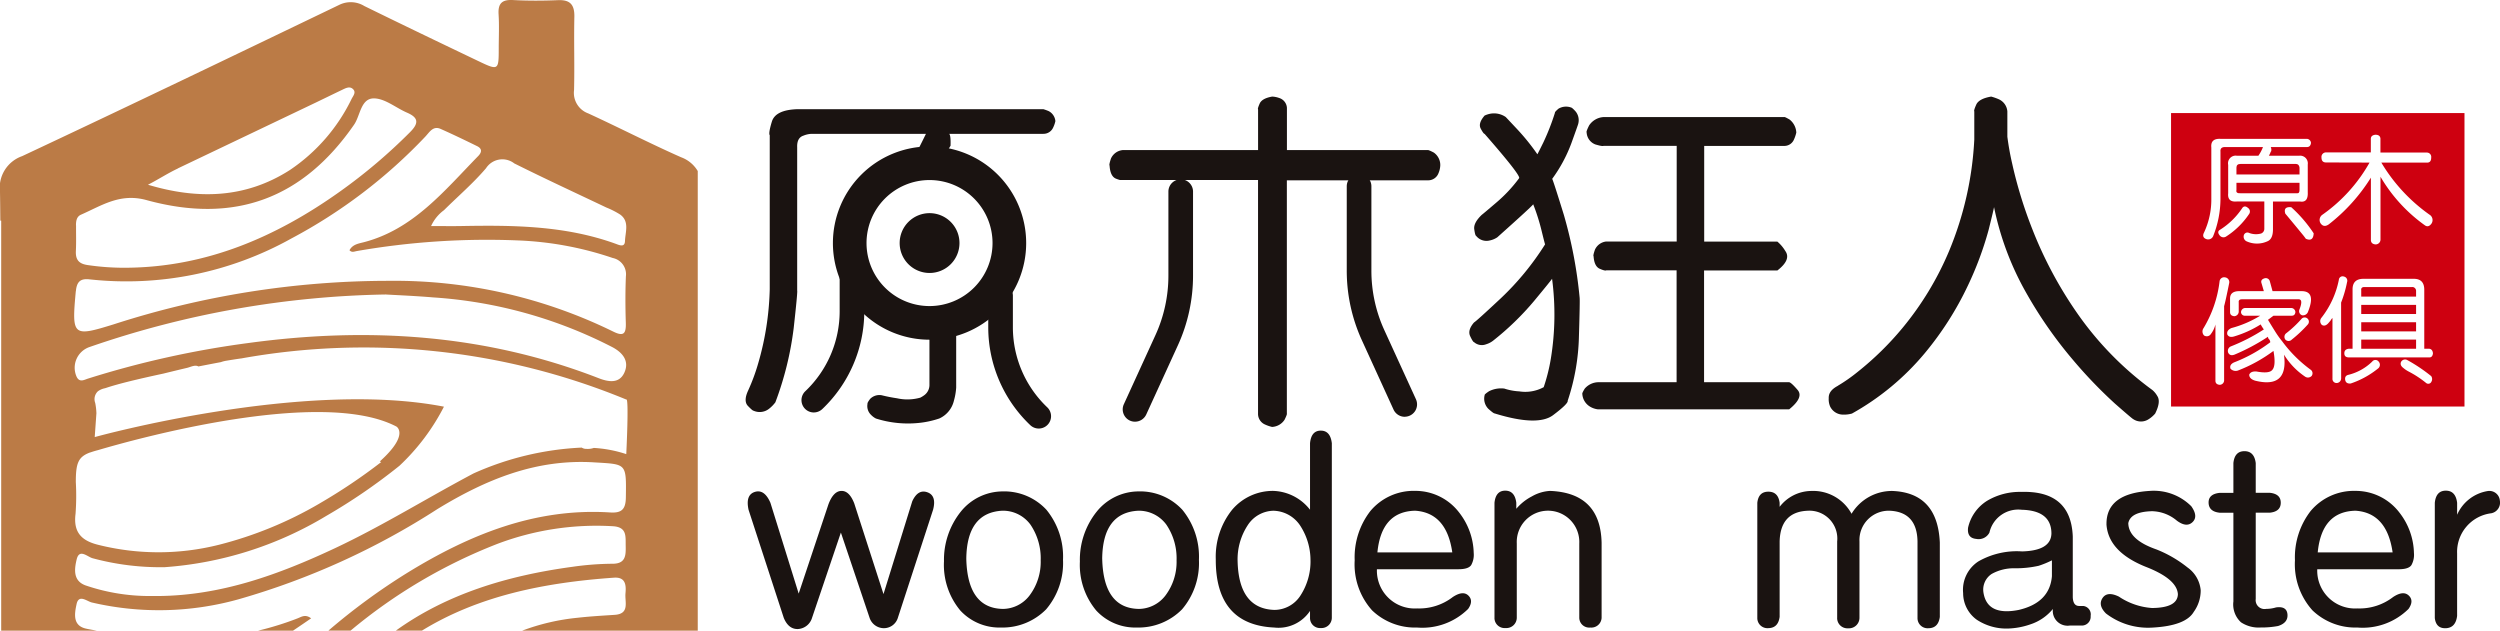 <svg xmlns="http://www.w3.org/2000/svg" xmlns:xlink="http://www.w3.org/1999/xlink" width="208.99" height="52.72" viewBox="0 0 208.99 52.72">
  <defs>
    <clipPath id="clip-path">
      <rect  data-name="rectangle 1464" width="208.99" height="52.72" fill="none"/>
    </clipPath>
  </defs>
  <g id="Group_3126" data-name="Group 3126" transform="translate(0 0)">
    <g id="Group_3125" data-name="Group 3125" transform="translate(0 0)" clip-path="url(#clip-path)">
      <path  data-name="svg 2220" d="M.1,18.446V52.719H8.083c-.29-.055-.583-.1-.871-.164-1.173-.246-.974-1.287-.812-2.047.184-.864.86-.245,1.272-.144a24.7,24.7,0,0,0,12.283-.27,62.09,62.09,0,0,0,16.621-7.544c4.051-2.469,8.223-4.19,13.059-3.9,2.754.17,2.725.03,2.685,2.934-.014,1.009-.368,1.314-1.309,1.256-6.244-.4-11.757,1.841-16.985,5.06a52.783,52.783,0,0,0-6.569,4.815H29.31a44.127,44.127,0,0,1,12.249-7.242,23.436,23.436,0,0,1,9.654-1.484c1.217.065,1.077.844,1.093,1.646s0,1.495-1.108,1.492a24.591,24.591,0,0,0-3.348.256c-5.455.742-10.5,2.272-14.753,5.331h2.181C40.02,49.8,45.522,48.7,51.317,48.292c.965-.069,1.038.591.971,1.307s.376,1.715-.9,1.8c-1.033.069-2.065.126-3.092.242a18.2,18.2,0,0,0-4.64,1.078H58.329V14.3a2.692,2.692,0,0,0-1.394-1.155c-2.615-1.156-5.162-2.472-7.761-3.665a1.826,1.826,0,0,1-1.185-1.952c.051-2.039-.02-4.079.025-6.118C48.036.371,47.643-.028,46.64.013c-1.248.054-2.5.058-3.75-.009-.893-.046-1.272.25-1.21,1.2.059.925.014,1.86.012,2.791,0,1.908-.009,1.921-1.75,1.089-3.166-1.514-6.333-3.033-9.486-4.58A2.173,2.173,0,0,0,28.374.4C19.545,4.647,10.715,8.893,1.85,13.053A2.8,2.8,0,0,0,0,16.07c.015.792.02,1.583.028,2.376ZM7.46,29.018a79.666,79.666,0,0,1,24.789-4.4c.861.053,2.413.113,3.958.244a38.073,38.073,0,0,1,15.006,4.17c.9.484,1.407,1.2.975,2.132-.426.917-1.315.773-2.144.45-9.506-3.691-19.309-4.3-29.29-2.938A78.986,78.986,0,0,0,7.366,31.646c-.339.108-.742.373-.982-.2A1.83,1.83,0,0,1,7.46,29.018m24.408,9.608a47.024,47.024,0,0,1-5.147,3.458l-.039.025h0a32.44,32.44,0,0,1-8.352,3.425,20.692,20.692,0,0,1-10.115.012c-1.367-.336-2.1-1.019-1.9-2.588A20.533,20.533,0,0,0,6.338,40.3c0-1.58.195-2.11,1.2-2.479h0l.021,0c.181-.067.384-.127.621-.189,3.327-.982,18.71-5.237,24.959-1.974,0,0,1.125.661-1.391,2.919l.123.054m20.485-.668a10.573,10.573,0,0,0-2.715-.518,1.553,1.553,0,0,1-.631.078.673.673,0,0,1-.381-.106,24.817,24.817,0,0,0-9.039,2.158c-3.878,2.052-7.613,4.384-11.583,6.25-4.7,2.207-9.514,3.957-14.77,4-.216,0-.433,0-.647,0a16.557,16.557,0,0,1-5.344-.856c-1.179-.365-1.026-1.4-.839-2.2.227-.961.927-.189,1.365-.094a21.683,21.683,0,0,0,6.018.738,30.351,30.351,0,0,0,13.476-4.28,48.533,48.533,0,0,0,6.131-4.2,18.039,18.039,0,0,0,3.715-4.937C25.348,31.7,7.918,36.538,7.918,36.538l.142-2a5.494,5.494,0,0,0-.1-.854.9.9,0,0,1,.229-.978v0L8.2,32.7a1.441,1.441,0,0,1,.545-.238c.032-.007.067-.018.1-.027,1.045-.357,2.891-.791,4.794-1.2.669-.164,1.339-.328,2.011-.486.276-.064.665-.28.933-.115.7-.136,1.338-.26,1.882-.361a2.375,2.375,0,0,1,.452-.117c.408-.069.817-.132,1.227-.191l.02,0A57.585,57.585,0,0,1,52.354,33.4c.238-.214,0,4.559,0,4.559M42.969,13.649c2.555,1.277,5.146,2.474,7.723,3.7a7.065,7.065,0,0,1,1.155.589c.792.58.425,1.457.4,2.207-.017.575-.487.34-.791.23-4.186-1.514-8.529-1.559-12.888-1.479-.8.015-1.6,0-2.53,0a3.354,3.354,0,0,1,1.076-1.325c1.176-1.168,2.444-2.25,3.517-3.51a1.626,1.626,0,0,1,2.336-.42m-28.1.437c.354-.169,11.341-5.411,11.549-5.512.741-.359,1.481-.718,2.221-1.073.271-.129.587-.295.85-.065.317.276.044.575-.089.829a15.049,15.049,0,0,1-5.177,5.964C20.5,16.6,16.519,16.684,12.369,15.443c.849-.43,1.655-.962,2.5-1.357M6.351,18.845c0-.367.051-.737.423-.9,1.74-.764,3.263-1.824,5.47-1.219,7.42,2.039,13.108-.169,17.353-6.3.537-.775.559-2.248,1.712-2.2.914.036,1.8.795,2.711,1.189.972.418,1.006.882.259,1.632A45.428,45.428,0,0,1,28.4,16.025c-5.354,3.811-11.172,6.3-17.8,6.357a20.96,20.96,0,0,1-3.227-.217c-.755-.1-1.068-.42-1.03-1.192.035-.709.01-1.418.015-2.128m-.015,5.5c.073-.8.381-1.084,1.157-.99a28.319,28.319,0,0,0,16.871-3.426,43.427,43.427,0,0,0,11.176-8.5c.346-.359.644-.937,1.283-.654,1.028.456,2.042.945,3.055,1.442.421.207.412.5.087.832-2.833,2.9-5.423,6.126-9.561,7.2-.431.111-.94.18-1.194.67.2.221.413.1.614.068a63.429,63.429,0,0,1,13.4-.891,27.934,27.934,0,0,1,7.991,1.471,1.388,1.388,0,0,1,1.1,1.537c-.052,1.284-.048,2.573-.007,3.857.03.925-.163,1.209-1.086.741A41.583,41.583,0,0,0,32.43,23.476,74.8,74.8,0,0,0,9.511,27.111c-3.439,1.066-3.521,1-3.174-2.77" transform="translate(0 0)" fill="#bb7b46"/>
      <path id="svg_2221" data-name="svg 2221" d="M20.844,41.972a25.2,25.2,0,0,1-3.335,1.041H20.43c.506-.341,1.01-.681,1.512-1.03-.481-.362-.795-.129-1.1-.011" transform="translate(4.067 9.707)" fill="#bb7b46"/>
      <path id="svg_2222" data-name="svg 2222" d="M100.952,9.508c-.058,0-.166-.147-.323-.441s-.049-.656.323-1.087a1.95,1.95,0,0,1,.516-.163,1.725,1.725,0,0,1,1.248.28c.041.039.357.377.956,1.015a18.211,18.211,0,0,1,1.692,2.1c.018-.018.186-.346.5-.985a19.419,19.419,0,0,0,.971-2.486c-.02-.039.079-.152.295-.338a1.238,1.238,0,0,1,1.118-.073,2.287,2.287,0,0,1,.339.336,1.161,1.161,0,0,1,.19,1.015q-.03.118-.573,1.617a12.232,12.232,0,0,1-1.6,2.971q.089.148.972,3a37.546,37.546,0,0,1,1.323,6.94q.03.264-.059,3.2a18.213,18.213,0,0,1-.941,5.413c.039.155-.367.558-1.221,1.2s-2.484.6-4.895-.147c-.06,0-.232-.128-.516-.383a1.2,1.2,0,0,1-.309-1.146c-.017-.038.1-.147.368-.324A2.229,2.229,0,0,1,102.6,30.8a4.793,4.793,0,0,0,1.25.234,3.229,3.229,0,0,0,2.044-.351,15.042,15.042,0,0,0,.6-2.4,22.848,22.848,0,0,0,.1-6.663q-.087.148-1.5,1.853A23.244,23.244,0,0,1,101.66,26.8a1.782,1.782,0,0,1-.573.295.984.984,0,0,1-1.017-.177c-.057,0-.165-.165-.323-.5s-.048-.715.323-1.145q.177-.091,2.235-2.016a23.093,23.093,0,0,0,3.705-4.514c-.018-.038-.117-.421-.295-1.147a16.956,16.956,0,0,0-.7-2.206q.03.059-3,2.765a1.79,1.79,0,0,1-.635.265,1.1,1.1,0,0,1-1.132-.383c-.058-.018-.111-.206-.16-.558s.16-.755.632-1.205c.059-.041.46-.377,1.205-1.015a12.063,12.063,0,0,0,1.913-2.044q.176-.205-2.884-3.705m10.176,9h5.882v-8h-6.116c-.059.038-.285,0-.678-.117a1.128,1.128,0,0,1-.734-1c-.041-.039.03-.235.206-.589a1.56,1.56,0,0,1,1.206-.7H126.01c.02-.02.166.049.44.206a1.474,1.474,0,0,1,.561,1.088,2.851,2.851,0,0,1-.192.573.873.873,0,0,1-.808.545h-6.7v8h6.117a3.084,3.084,0,0,1,.661.78q.518.721-.661,1.632H119.3V30.27h7.116c.118.021.354.235.706.647s.118.951-.706,1.618h-16a1.658,1.658,0,0,1-.616-.206,1.328,1.328,0,0,1-.678-1.089c-.018-.038.049-.185.206-.44a1.537,1.537,0,0,1,1.088-.53h6.588V20.918h-5.882c-.058.039-.24,0-.543-.133s-.476-.474-.514-1.044c-.041-.039,0-.224.116-.558a1.17,1.17,0,0,1,.941-.677" transform="translate(23.153 1.683)" fill="#1a1311"/>
      <path id="svg_2223" data-name="svg 2223" d="M124.818,30.727a13.7,13.7,0,0,0,1.662-1.162,25.227,25.227,0,0,0,3.75-3.676,25.676,25.676,0,0,0,3.88-6.4,27.832,27.832,0,0,0,2.118-9.352V7.788c-.041-.038.014-.226.161-.558s.564-.561,1.251-.678a4.6,4.6,0,0,1,.632.222,1.213,1.213,0,0,1,.72,1.014V9.906a22.672,22.672,0,0,0,.4,2.234,36.423,36.423,0,0,0,1.677,5.469,33.871,33.871,0,0,0,3.676,6.927,27.112,27.112,0,0,0,6.366,6.543,1.808,1.808,0,0,1,.412.5q.323.471-.175,1.471a2.351,2.351,0,0,1-.545.471,1.156,1.156,0,0,1-1.279,0q-.089-.031-1.544-1.309a38.563,38.563,0,0,1-3.514-3.661,35.82,35.82,0,0,1-3.911-5.617,24.348,24.348,0,0,1-2.677-7.147q0,.089-.457,1.926a27.905,27.905,0,0,1-1.719,4.619,26.614,26.614,0,0,1-3.617,5.675A21.6,21.6,0,0,1,126,33.05a2.519,2.519,0,0,1-.734.089,1.205,1.205,0,0,1-1.089-.678,1.543,1.543,0,0,1-.118-.7c-.018-.414.237-.755.765-1.03" transform="translate(28.815 1.522)" fill="#1a1311"/>
      <path id="svg_2224" data-name="svg 2224" d="M64.477,34.172q.477-1.035,1.264-.755t.477,1.461l-2.944,9.036a1.221,1.221,0,0,1-1.2.863,1.261,1.261,0,0,1-1.162-.863l-2.4-7.13L56.1,43.915a1.31,1.31,0,0,1-1.181.934q-.789.02-1.182-.934l-2.944-9.036q-.27-1.246.529-1.494t1.3.913l2.362,7.587,2.488-7.464q.414-1.1,1.078-1.119t1.077,1.038l2.447,7.587Z" transform="translate(11.783 7.736)" fill="#1a1311"/>
      <path id="svg_2225" data-name="svg 2225" d="M64.038,39.182a6.447,6.447,0,0,1,1.4-4.145,4.511,4.511,0,0,1,3.494-1.7A4.808,4.808,0,0,1,72.6,34.87a6.188,6.188,0,0,1,1.389,4.187,5.973,5.973,0,0,1-1.41,4.136,5.116,5.116,0,0,1-3.773,1.523,4.448,4.448,0,0,1-3.4-1.42,5.952,5.952,0,0,1-1.368-4.115m1.866-.207q.1,4.144,3.068,4.186a2.829,2.829,0,0,0,2.208-1.109,4.667,4.667,0,0,0,.943-2.953,5.023,5.023,0,0,0-.85-2.976,2.844,2.844,0,0,0-2.343-1.172q-2.985.146-3.026,4.023" transform="translate(14.875 7.743)" fill="#1a1311"/>
      <path id="svg_2226" data-name="svg 2226" d="M73.257,39.182a6.44,6.44,0,0,1,1.4-4.145,4.511,4.511,0,0,1,3.494-1.7,4.81,4.81,0,0,1,3.67,1.534,6.188,6.188,0,0,1,1.389,4.187A5.967,5.967,0,0,1,81.8,43.193a5.114,5.114,0,0,1-3.773,1.523,4.444,4.444,0,0,1-3.4-1.42,5.952,5.952,0,0,1-1.368-4.115m1.866-.207q.1,4.144,3.068,4.186A2.831,2.831,0,0,0,80.4,42.052a4.666,4.666,0,0,0,.941-2.953,5.014,5.014,0,0,0-.849-2.976,2.844,2.844,0,0,0-2.343-1.172q-2.985.146-3.026,4.023" transform="translate(17.016 7.743)" fill="#1a1311"/>
      <path id="svg_2227" data-name="svg 2227" d="M92.177,44.863a.865.865,0,0,1-.923.853.837.837,0,0,1-.9-.853v-.578a3.168,3.168,0,0,1-2.987,1.389q-4.911-.227-4.891-5.7a6.279,6.279,0,0,1,1.368-4.147,4.462,4.462,0,0,1,3.441-1.576,4.06,4.06,0,0,1,3.07,1.576V30.27q.1-1.057.9-1.057t.923,1.057Zm-1.783-4.807a5.293,5.293,0,0,0-.808-2.819,2.756,2.756,0,0,0-2.3-1.327,2.625,2.625,0,0,0-2.133,1.2,5.2,5.2,0,0,0-.852,3.026q.1,3.963,3.067,4.064a2.6,2.6,0,0,0,2.168-1.172,5.242,5.242,0,0,0,.86-2.973" transform="translate(19.158 6.786)" fill="#1a1311"/>
      <path id="svg_2228" data-name="svg 2228" d="M100.559,39.852h-6.8a3.162,3.162,0,0,0,3.359,3.275,4.6,4.6,0,0,0,2.985-.954c.567-.372,1-.415,1.3-.123s.3.663-.02,1.119a5.443,5.443,0,0,1-4.27,1.555,5.188,5.188,0,0,1-3.752-1.429A5.759,5.759,0,0,1,91.9,39.106a6.316,6.316,0,0,1,1.316-4.126,4.718,4.718,0,0,1,3.741-1.68,4.6,4.6,0,0,1,3.68,1.815,5.69,5.69,0,0,1,1.213,3.368,1.763,1.763,0,0,1-.207,1.014c-.153.238-.513.354-1.079.354M93.8,38.443h6.26q-.477-3.318-3.109-3.484-2.819.063-3.151,3.484" transform="translate(21.346 7.735)" fill="#1a1311"/>
      <path id="svg_2229" data-name="svg 2229" d="M101.383,43.92V34.3c.069-.675.37-1.015.9-1.015s.84.34.923,1.015v.5a4.317,4.317,0,0,1,1.306-1.038,3.421,3.421,0,0,1,1.513-.456q4.229.166,4.313,4.352V43.92a.859.859,0,0,1-.945.808.831.831,0,0,1-.922-.808V37.7a2.615,2.615,0,1,0-5.224,0V43.92a.873.873,0,0,1-.944.85.848.848,0,0,1-.922-.85" transform="translate(23.55 7.732)" fill="#1a1311"/>
      <path id="svg_2230" data-name="svg 2230" d="M125.889,43.916V37.53a2.329,2.329,0,0,0-2.446-2.571q-2.3.085-2.364,2.571v6.3q-.124.932-.943.944a.845.845,0,0,1-.923-.861V34.3q.1-.933.923-.933t.943.933v.333a3.379,3.379,0,0,1,2.654-1.327,3.644,3.644,0,0,1,3.358,1.908,3.951,3.951,0,0,1,3.4-1.908q3.793.144,3.979,4.313v6.218c-.083.621-.4.937-.943.944a.844.844,0,0,1-.922-.861V37.53q-.041-2.466-2.323-2.571a2.451,2.451,0,0,0-2.529,2.571v6.386a.879.879,0,0,1-.943.871.857.857,0,0,1-.923-.871" transform="translate(27.691 7.736)" fill="#1a1311"/>
      <path id="svg_2231" data-name="svg 2231" d="M143.13,44.544h-1.038a1.237,1.237,0,0,1-1.409-1.39,4.049,4.049,0,0,1-1.876,1.287,6.239,6.239,0,0,1-1.856.352,4.5,4.5,0,0,1-2.633-.736,2.737,2.737,0,0,1-1.14-2.229,2.831,2.831,0,0,1,1.285-2.653,6.49,6.49,0,0,1,3.649-.829q2.407-.063,2.447-1.492,0-1.928-2.489-1.99a2.47,2.47,0,0,0-2.694,1.908,1.013,1.013,0,0,1-1.1.529c-.526-.048-.753-.364-.684-.944a3.564,3.564,0,0,1,1.6-2.249,5.338,5.338,0,0,1,2.84-.737q4.166-.124,4.312,3.733V42.16c.015.5.192.747.539.747h.333a.706.706,0,0,1,.621.829.739.739,0,0,1-.7.808M140.6,40.418V39.092a7.579,7.579,0,0,1-1.109.456,8.723,8.723,0,0,1-2,.207,3.8,3.8,0,0,0-1.929.476,1.567,1.567,0,0,0-.685,1.555q.311,1.972,2.944,1.452,2.591-.6,2.779-2.819" transform="translate(30.932 7.75)" fill="#1a1311"/>
      <path id="svg_2232" data-name="svg 2232" d="M142.99,36.08q-.02-2.571,3.649-2.779a4.425,4.425,0,0,1,3.442,1.287c.4.567.435,1.007.1,1.326s-.768.277-1.307-.123A3.325,3.325,0,0,0,146.806,35q-1.806.043-1.993,1,.022,1.388,2.364,2.2a10.087,10.087,0,0,1,2.6,1.513,2.62,2.62,0,0,1,1.088,1.888,3.049,3.049,0,0,1-.579,1.813q-.684,1.17-3.482,1.317a5.781,5.781,0,0,1-3.857-1.182q-.684-.686-.291-1.285t1.369-.126a5.659,5.659,0,0,0,2.779.954q2.131-.018,2.155-1.16-.083-1.246-2.572-2.239-3.253-1.264-3.4-3.607" transform="translate(33.104 7.735)" fill="#1a1311"/>
      <path id="svg_2233" data-name="svg 2233" d="M151.9,43.172V35.75h-1.16c-.6-.067-.9-.346-.913-.828s.291-.76.913-.829h1.16V31.6c.069-.662.378-.993.923-.993s.86.331.944.993v2.489h1.2q.893.1.892.829c0,.482-.3.762-.892.828h-1.2v7.214a.741.741,0,0,0,.87.831,2.892,2.892,0,0,0,.829-.124c.594-.083.913.11.954.579s-.222.8-.789.976a7.486,7.486,0,0,1-1.45.124,2.667,2.667,0,0,1-1.648-.435,2.027,2.027,0,0,1-.633-1.742" transform="translate(34.803 7.11)" fill="#1a1311"/>
      <path id="svg_2234" data-name="svg 2234" d="M164.35,39.852h-6.8a3.163,3.163,0,0,0,3.358,3.275,4.593,4.593,0,0,0,2.985-.954c.568-.372,1-.415,1.307-.123s.3.663-.021,1.119a5.444,5.444,0,0,1-4.271,1.555,5.194,5.194,0,0,1-3.752-1.429,5.759,5.759,0,0,1-1.47-4.189A6.323,6.323,0,0,1,157,34.981a4.716,4.716,0,0,1,3.742-1.68,4.6,4.6,0,0,1,3.678,1.815,5.689,5.689,0,0,1,1.213,3.368,1.773,1.773,0,0,1-.207,1.014c-.153.238-.511.354-1.078.354m-6.758-1.409h6.26q-.477-3.318-3.108-3.484-2.823.063-3.152,3.484" transform="translate(36.163 7.735)" fill="#1a1311"/>
      <path id="svg_2235" data-name="svg 2235" d="M165.173,43.92V34.3c.069-.675.376-1.015.922-1.015s.861.34.944,1.015v1a3.374,3.374,0,0,1,2.612-1.99.884.884,0,0,1,.962.818.906.906,0,0,1-.715,1.046,3.258,3.258,0,0,0-2.86,3.359v5.225q-.124.993-.944,1.026t-.922-.861" transform="translate(38.367 7.732)" fill="#1a1311"/>
      <path id="svg_2236" data-name="svg 2236" d="M54.891,22.585v-12q-.03-.793.53-.97a1.972,1.972,0,0,1,.647-.147h9.587c-.5,1.023-.835,1.678-1.018,1.983h2.585l.256-.513a1.786,1.786,0,0,1,.234-.472c.02-.587-.02-.921-.117-1h7.882a.882.882,0,0,0,.808-.515,2.448,2.448,0,0,0,.191-.545,1.048,1.048,0,0,0-.558-.838,4.3,4.3,0,0,0-.441-.161H54.891q-1.823.061-2.118,1.044c-.2.658-.255,1.034-.176,1.132v12.88a24.068,24.068,0,0,1-.97,6.207,16.206,16.206,0,0,1-.853,2.293c-.255.569-.255.985,0,1.25s.412.4.471.4a1.261,1.261,0,0,0,1.309-.175,2.871,2.871,0,0,0,.515-.53A26.827,26.827,0,0,0,54.6,25.7q.323-2.911.295-3.118" transform="translate(11.75 1.722)" fill="#1a1311"/>
      <path id="svg_2237" data-name="svg 2237" d="M66.264,21.455H64.029V27.21a1.056,1.056,0,0,1-.4.819,2.252,2.252,0,0,1-.368.23,3.988,3.988,0,0,1-1.941.052,13.154,13.154,0,0,1-1.294-.256,1.089,1.089,0,0,0-.956.308c-.166.221-.24.357-.219.41a1.017,1.017,0,0,0,.293.922,1.541,1.541,0,0,0,.412.308,8.865,8.865,0,0,0,3.765.348A7.817,7.817,0,0,0,64.853,30a2.18,2.18,0,0,0,1.221-1.487,5.155,5.155,0,0,0,.19-1.1Z" transform="translate(13.669 4.984)" fill="#1a1311"/>
      <path id="svg_2238" data-name="svg 2238" d="M64.583,9.934a8.078,8.078,0,1,0,8.076,8.078,8.078,8.078,0,0,0-8.076-8.078m0,13.344a5.267,5.267,0,1,1,5.264-5.267,5.269,5.269,0,0,1-5.264,5.267" transform="translate(13.125 2.308)" fill="#1a1311"/>
      <path id="svg_2239" data-name="svg 2239" d="M66.032,16.96a2.5,2.5,0,1,1-2.5-2.5,2.5,2.5,0,0,1,2.5,2.5" transform="translate(14.176 3.359)" fill="#1a1311"/>
      <path id="svg_2240" data-name="svg 2240" d="M71.263,31.364a1.027,1.027,0,0,1-.707-.282,11.285,11.285,0,0,1-3.514-8.164V20.23a1.03,1.03,0,0,1,2.059,0v2.688a9.238,9.238,0,0,0,2.87,6.67,1.029,1.029,0,0,1-.707,1.776" transform="translate(15.572 4.46)" fill="#1a1311"/>
      <path id="svg_2241" data-name="svg 2241" d="M55.4,30.273a1.029,1.029,0,0,1-.707-1.777,9.227,9.227,0,0,0,2.869-6.669V19.14a1.03,1.03,0,1,1,2.059,0v2.686a11.293,11.293,0,0,1-3.512,8.164,1.03,1.03,0,0,1-.709.282" transform="translate(12.63 4.207)" fill="#1a1311"/>
      <path id="svg_2242" data-name="svg 2242" d="M77.192,32.432a1.047,1.047,0,0,1-.429-.092,1.031,1.031,0,0,1-.505-1.367l2.636-5.765a11.955,11.955,0,0,0,1.089-5V13.167a1.03,1.03,0,0,1,2.059,0v7.041a14,14,0,0,1-1.275,5.857L78.13,31.831a1.033,1.033,0,0,1-.938.6" transform="translate(17.691 2.82)" fill="#1a1311"/>
      <path id="svg_2243" data-name="svg 2243" d="M96.211,32.1a1.031,1.031,0,0,1-.937-.6L92.638,25.73a13.994,13.994,0,0,1-1.277-5.857V12.832a1.03,1.03,0,0,1,2.06,0v7.041a11.95,11.95,0,0,0,1.089,5l2.637,5.763a1.033,1.033,0,0,1-.937,1.459" transform="translate(21.222 2.742)" fill="#1a1311"/>
      <path id="svg_2244" data-name="svg 2244" d="M90.1,13.552H101.86a.92.92,0,0,0,.912-.6,1.852,1.852,0,0,0,.147-.633,1.268,1.268,0,0,0-.543-1.087c-.3-.158-.474-.226-.515-.207H90.1V7.495a.919.919,0,0,0-.646-.824,1.95,1.95,0,0,0-.589-.118q-.854.15-1.045.589c-.127.293-.171.451-.132.471v3.411H76.391a1.2,1.2,0,0,0-1,.706q-.176.53-.117.588.057.913.545,1.1a2.874,2.874,0,0,0,.33.111H87.685V33.05a.967.967,0,0,0,.574.912,3.053,3.053,0,0,0,.6.207,1.326,1.326,0,0,0,1.043-.6c.149-.3.212-.474.192-.515v-19.5Z" transform="translate(17.482 1.521)" fill="#1a1311"/>
      <rect id="rectangle_1461" data-name="rectangle 1461" width="4.585" height="0.765" transform="translate(197.39 28.389)" fill="#ce0010"/>
      <rect id="rectangle_1462" data-name="rectangle 1462" width="4.585" height="0.763" transform="translate(197.39 25.487)" fill="#ce0010"/>
      <path id="svg_2245" data-name="svg 2245" d="M151.717,11.432V12h5.273v-.573c-.025-.2-.127-.306-.307-.306h-4.622c-.228,0-.344.1-.344.306" transform="translate(35.241 2.584)" fill="#ce0010"/>
      <rect id="rectangle_1463" data-name="rectangle 1463" width="4.585" height="0.764" transform="translate(197.39 26.938)" fill="#ce0010"/>
      <path id="svg_2246" data-name="svg 2246" d="M147.28,32.2h24.53V7.672H147.28Zm2.757-14.542a6.485,6.485,0,0,0,.61-2.828v-4.28c-.052-.508.2-.752.764-.725h7.222a.361.361,0,0,1,.344.343c-.027.23-.142.344-.344.344h-3.019a.515.515,0,0,1,.037.345.386.386,0,0,0-.075.152l-.115.229h2.521a.641.641,0,0,1,.726.726V14.3q.039.878-.648.764H155.8v2.33c0,.536-.154.868-.458.994a2.106,2.106,0,0,1-1.757,0,.429.429,0,0,1-.23-.458.316.316,0,0,1,.383-.267,1.617,1.617,0,0,0,1.07.076.421.421,0,0,0,.269-.42V15.061h-2.295c-.534.052-.776-.179-.726-.688V12a.64.64,0,0,1,.726-.764h1.8a3.429,3.429,0,0,0,.383-.726h-3.171c-.281,0-.408.128-.383.383v3.974a8.443,8.443,0,0,1-.611,3.094.455.455,0,0,1-.611.229c-.229-.1-.281-.281-.152-.535m8.71,6.579a.458.458,0,0,1-.5.344.363.363,0,0,1-.229-.5q.344-.876-.113-.84h-4.7c-.2,0-.292.089-.267.267v.764a.393.393,0,0,1-.381.383c-.23-.027-.344-.142-.344-.344V23.169c0-.382.228-.587.686-.611h2.139l-.19-.649q-.115-.307.23-.42a.351.351,0,0,1,.457.229l.229.84h2.483q1.146.037.5,1.681m-.038,1.109a10.829,10.829,0,0,1-1.337,1.259.366.366,0,0,1-.535,0,.377.377,0,0,1,.076-.535,9.364,9.364,0,0,0,1.261-1.184.353.353,0,1,1,.535.46M151.869,18a.4.4,0,0,1-.534-.115c-.153-.2-.143-.356.037-.458a6.134,6.134,0,0,0,1.873-1.835q.19-.229.458,0a.362.362,0,0,1,.113.5A6.61,6.61,0,0,1,151.869,18m-.153,12.043a.375.375,0,0,1-.381.344c-.23-.026-.345-.139-.345-.344v-4.7a2.137,2.137,0,0,1-.382.8.406.406,0,0,1-.572.116.486.486,0,0,1-.039-.611,9.808,9.808,0,0,0,1.338-3.9.382.382,0,0,1,.458-.344.4.4,0,0,1,.343.5q-.3,1.49-.42,1.91Zm7.336-.42a.421.421,0,0,1-.573.076,6.043,6.043,0,0,1-1.757-1.834q.383,2.865-2.407,2.177c-.331-.1-.5-.267-.5-.5.076-.2.282-.292.611-.267q1.031.19,1.3-.115.346-.344.116-1.606a12.443,12.443,0,0,1-2.98,1.643.6.6,0,0,1-.611-.153c-.078-.228.023-.407.306-.535a12.474,12.474,0,0,0,3.018-1.68.445.445,0,0,0-.154-.308.348.348,0,0,1-.037-.152,16.938,16.938,0,0,1-2.79,1.491c-.254.1-.431.049-.535-.153a.411.411,0,0,1,.229-.535,15.39,15.39,0,0,0,2.75-1.415,3.567,3.567,0,0,1-.266-.419,9.044,9.044,0,0,1-2.179.993q-.458.152-.611-.154c-.051-.228.064-.408.344-.534a9.018,9.018,0,0,0,2.407-1.033h-1.259a.31.31,0,0,1-.344-.3.359.359,0,0,1,.344-.345h3.858a.359.359,0,0,1,.344.345c-.025.2-.127.3-.306.3h-1.528l-.458.344c.153.254.356.587.611.994a7.755,7.755,0,0,0,.573.8,11.072,11.072,0,0,0,2.37,2.368.362.362,0,0,1,.113.5m-.5-11.432c-.051-.076-.128-.179-.229-.306q-.878-1.07-1.49-1.8-.19-.61.5-.535a11.308,11.308,0,0,1,1.872,2.179q-.037.725-.649.458m1.682-6.381c-.255,0-.382-.139-.382-.421a.378.378,0,0,1,.382-.42h3.744V9.827c0-.2.128-.319.383-.345.254,0,.394.1.42.307v1.183h3.9a.365.365,0,0,1,.344.42c0,.282-.115.421-.344.421H164.86a14.269,14.269,0,0,0,4.089,4.394.53.53,0,0,1,.113.686c-.176.255-.368.306-.573.153a13.143,13.143,0,0,1-3.7-4.051v5.274a.41.41,0,0,1-.42.382q-.383-.039-.383-.382v-5.2a14.985,14.985,0,0,1-3.514,3.9q-.421.3-.689-.078a.529.529,0,0,1,.154-.726,13.263,13.263,0,0,0,3.936-4.355ZM161.5,29.857a.391.391,0,0,1-.382.381.344.344,0,0,1-.344-.381V24.813c-.026,0-.076.063-.152.19-.1.128-.168.2-.192.229-.18.2-.357.256-.535.154a.439.439,0,0,1-.038-.611,7.5,7.5,0,0,0,1.452-3.172.311.311,0,0,1,.42-.267.353.353,0,0,1,.267.458,9.826,9.826,0,0,1-.5,1.719Zm3.094-.842a7.362,7.362,0,0,1-2.292,1.261c-.255.025-.407-.063-.458-.267q-.076-.381.267-.458a4.312,4.312,0,0,0,1.986-1.108.336.336,0,0,1,.536,0,.393.393,0,0,1-.039.573m4.433,1.146a.285.285,0,0,1-.42.076,8.453,8.453,0,0,0-1.452-.955,2.427,2.427,0,0,1-.46-.307c-.2-.152-.266-.318-.19-.5a.381.381,0,0,1,.535-.153,13.722,13.722,0,0,1,1.986,1.336.438.438,0,0,1,0,.5m-.153-2.063h-6.725c-.254,0-.382-.116-.382-.344s.128-.356.382-.382h.306V22.405q0-.88.917-.88h4.2q.878,0,.877.918v4.929h.421c.18.026.281.152.306.382-.025.228-.126.344-.306.344" transform="translate(34.211 1.782)" fill="#ce0010"/>
      <path id="svg_2247" data-name="svg 2247" d="M164.462,19.472H160.45c-.2,0-.292.089-.267.267v.535h4.585v-.5a.327.327,0,0,0-.306-.306" transform="translate(37.207 4.523)" fill="#ce0010"/>
      <path id="svg_2248" data-name="svg 2248" d="M151.719,13.008q-.076.3.382.267h4.662c.153.025.229-.064.229-.267V12.4h-5.273Z" transform="translate(35.239 2.88)" fill="#ce0010"/>
    </g>
  </g>
</svg>
